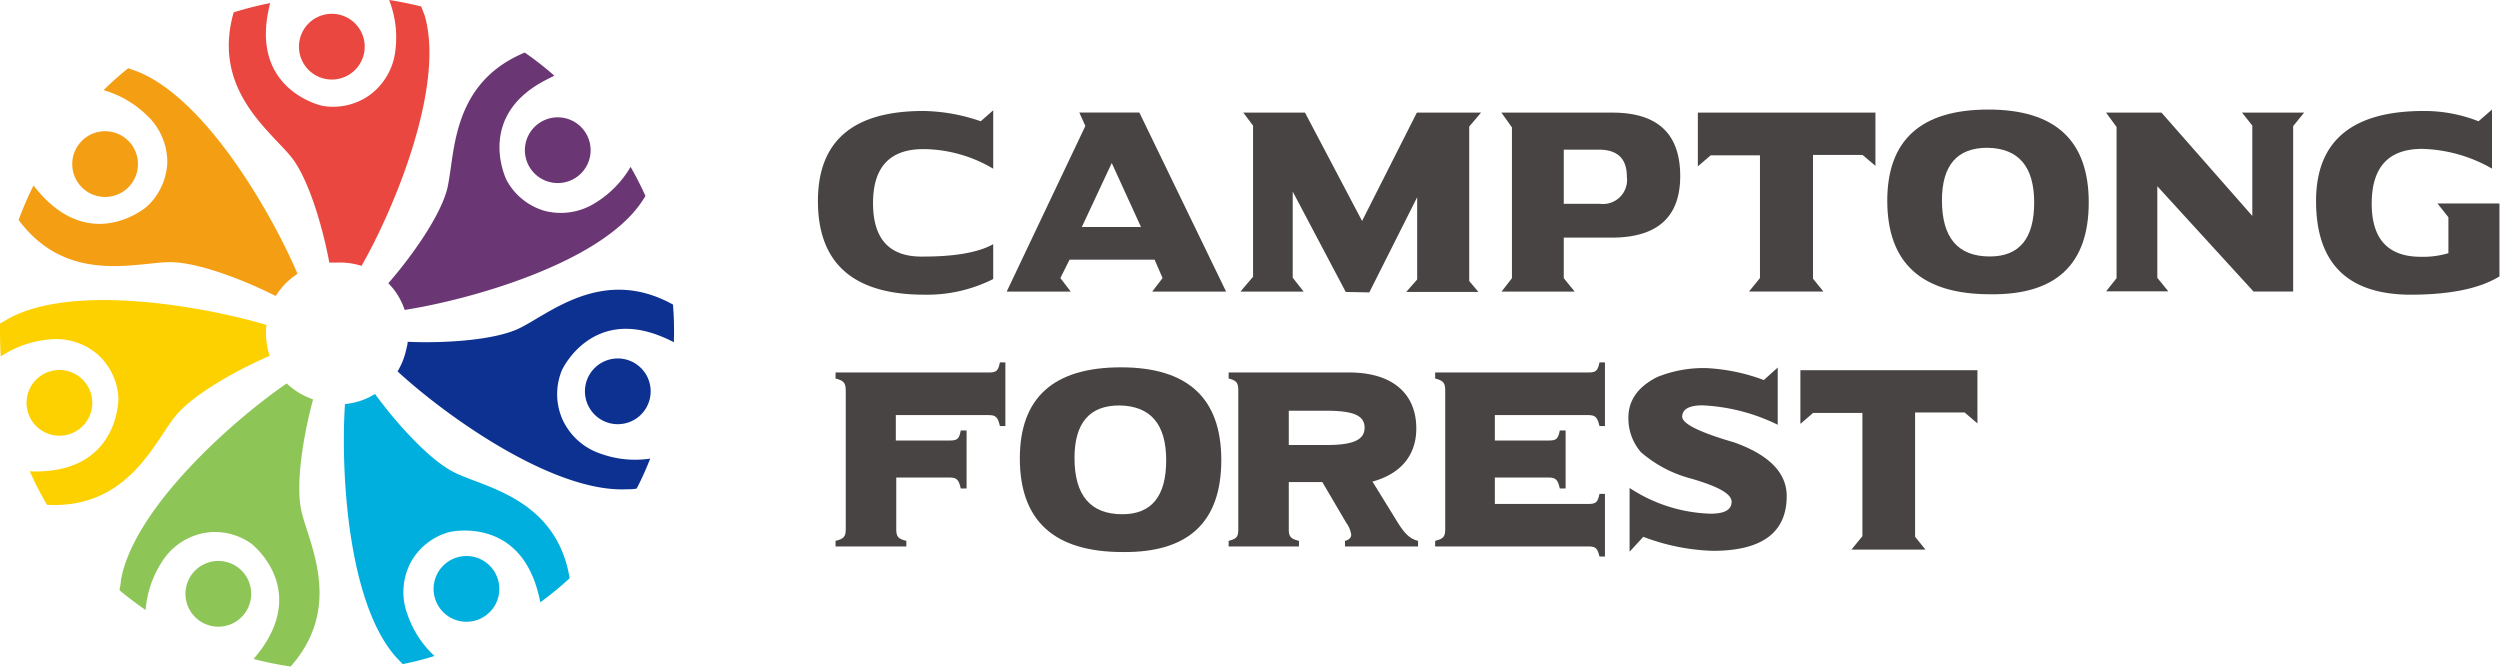<svg xmlns="http://www.w3.org/2000/svg" id="&#xB808;&#xC774;&#xC5B4;_1" data-name="&#xB808;&#xC774;&#xC5B4; 1" viewBox="0 0 228.2 60.92"><defs><style>.cls-1{fill:#e9473f;}.cls-2{fill:#f49e13;}.cls-3{fill:#fdd000;}.cls-4{fill:#8dc557;}.cls-5{fill:#00afdd;}.cls-6{fill:#0c3190;}.cls-7{fill:#6a3774;}.cls-8{fill:#474443;}</style></defs><path class="cls-1" d="M30.24,7.26a3,3,0,0,0,3.05-3,3,3,0,1,0-3.05,3Z"></path><path class="cls-1" d="M33,24.27c3-5.24,7.63-16.41,5.77-22.84Q38.6,1,38.45.59c-1-.24-1.94-.44-2.93-.59a9.39,9.39,0,0,1,.58,4.52,5.86,5.86,0,0,1-2.33,4.14,5.75,5.75,0,0,1-4.35,1c-.3-.07-6.15-1.47-5-8.25.07-.39.15-.77.24-1.13a30.63,30.63,0,0,0-3.33.85c-1.67,5.84,1.73,9.41,4,11.82.47.49.91.95,1.24,1.36,1.61,2,2.9,6.47,3.49,9.66.22,0,.45,0,.68,0A6.45,6.45,0,0,1,33,24.27Z"></path><path class="cls-2" d="M12,16.77a3,3,0,1,0-4.23.59A3,3,0,0,0,12,16.77Z"></path><path class="cls-2" d="M27.16,25c-2.36-5.54-8.38-16-14.62-18.47-.29-.11-.56-.21-.84-.3-.77.62-1.52,1.27-2.24,2a9.4,9.4,0,0,1,3.94,2.29,5.85,5.85,0,0,1,1.87,4.36,5.81,5.81,0,0,1-1.89,4c-.23.19-4.9,4-9.57-1.06-.27-.3-.52-.59-.75-.89A30.23,30.23,0,0,0,1.7,20.08c3.63,4.87,8.52,4.34,11.85,4,.67-.07,1.3-.14,1.83-.15,2.57-.06,6.9,1.63,9.79,3.09a4.91,4.91,0,0,1,.38-.55A6.3,6.3,0,0,1,27.16,25Z"></path><path class="cls-3" d="M8.34,36.07A3,3,0,1,0,6.08,39.7,3,3,0,0,0,8.34,36.07Z"></path><path class="cls-3" d="M24.32,29.66C18.55,27.94,6.63,25.85.77,29.09L0,29.54c0,1,0,2,.07,3A9.39,9.39,0,0,1,4.37,31a5.82,5.82,0,0,1,4.54,1.35,5.73,5.73,0,0,1,1.9,4c0,.3-.07,6.32-6.93,6.67a11.37,11.37,0,0,1-1.16,0,29.36,29.36,0,0,0,1.57,3.06c6.06.33,8.79-3.77,10.63-6.55.37-.57.73-1.1,1.06-1.51,1.6-2,5.66-4.26,8.64-5.54-.07-.22-.14-.43-.19-.66A6.76,6.76,0,0,1,24.32,29.66Z"></path><path class="cls-4" d="M21.21,51.49a3,3,0,1,0,1.43,4A3,3,0,0,0,21.21,51.49Z"></path><path class="cls-4" d="M26.17,35c-5,3.43-14,11.45-15.14,18,0,.3-.09.59-.12.88.76.63,1.55,1.23,2.38,1.8a9.4,9.4,0,0,1,1.45-4.33,5.84,5.84,0,0,1,3.89-2.7,5.69,5.69,0,0,1,4.34,1c.24.19,4.9,4,.9,9.59-.24.32-.48.62-.72.91a30.69,30.69,0,0,0,3.38.69c4-4.53,2.53-9.22,1.51-12.4-.21-.65-.41-1.25-.52-1.77-.58-2.5.2-7.08,1.06-10.21-.21-.08-.42-.16-.63-.26A6.42,6.42,0,0,1,26.17,35Z"></path><path class="cls-5" d="M41.28,51.05a3,3,0,1,0,4,1.4A3,3,0,0,0,41.28,51.05Z"></path><path class="cls-5" d="M31.49,36.88c-.4,6,.21,18.1,4.66,23.1l.61.64c1-.2,1.94-.44,2.9-.74a9.3,9.3,0,0,1-2.48-3.83,5.81,5.81,0,0,1,.32-4.73A5.73,5.73,0,0,1,41,48.57c.3-.07,6.18-1.33,8.05,5.28.11.39.2.76.27,1.13A31.4,31.4,0,0,0,52,52.78c-1-6-5.62-7.74-8.75-8.92-.63-.24-1.23-.47-1.7-.7-2.32-1.11-5.41-4.58-7.32-7.2a5.76,5.76,0,0,1-.6.33A6.17,6.17,0,0,1,31.49,36.88Z"></path><path class="cls-6" d="M53.46,35.09a3,3,0,1,0,3.62-2.29A3,3,0,0,0,53.46,35.09Z"></path><path class="cls-6" d="M36.29,33.9C40.73,38,50.55,45,57.24,44.66c.31,0,.6,0,.88-.07a28,28,0,0,0,1.23-2.73,9.22,9.22,0,0,1-4.53-.45,5.85,5.85,0,0,1-3.51-3.2,5.71,5.71,0,0,1,0-4.46c.13-.27,2.81-5.66,9.15-3,.37.15.72.32,1.05.49a30.23,30.23,0,0,0-.08-3.44c-5.31-2.94-9.55-.43-12.43,1.27-.58.35-1.13.67-1.6.9-2.32,1.12-7,1.37-10.19,1.23,0,.22-.07.44-.12.67A6.61,6.61,0,0,1,36.29,33.9Z"></path><path class="cls-7" d="M48.59,15.61a3,3,0,1,0,.47-4.26A3,3,0,0,0,48.59,15.61Z"></path><path class="cls-7" d="M36.94,28.29c6-.94,17.6-4.21,21.49-9.66.18-.25.34-.5.49-.74-.41-.9-.86-1.79-1.36-2.66a9.37,9.37,0,0,1-3.19,3.27,5.88,5.88,0,0,1-4.68.74,5.76,5.76,0,0,1-3.46-2.82c-.13-.27-2.66-5.73,3.37-9,.35-.19.7-.36,1-.51A28.74,28.74,0,0,0,47.9,4.8c-5.61,2.32-6.29,7.2-6.75,10.51-.1.67-.19,1.3-.3,1.81-.58,2.51-3.27,6.29-5.4,8.73q.22.24.45.51A6.47,6.47,0,0,1,36.94,28.29Z"></path><path class="cls-8" d="M90.66,25.47a13.4,13.4,0,0,1-6.28,1.43q-9.72,0-9.72-8.55,0-8.22,9.61-8.22a16.57,16.57,0,0,1,5.25.94l1.14-1V15.4a12.63,12.63,0,0,0-6.37-1.79q-4.61,0-4.6,4.95t4.59,4.86q4.35,0,6.38-1.13Z"></path><path class="cls-8" d="M98.52,10.27H104l7.92,16.35h-6.75l.95-1.24-.73-1.68H97.63l-.84,1.68.95,1.24H91.89L99.07,11.5Zm.23,10.45h5.4l-2.67-5.84Z"></path><path class="cls-8" d="M122.84,26.65,118,17.49v7.86l1,1.27h-5.77s.38-.47,1.15-1.36V11.47l-.89-1.19h5.63l5.21,9.89,5-9.89h5.86l-1.08,1.27v14.1l.84,1h-6.59l1-1.14V18l-4.37,8.69Z"></path><path class="cls-8" d="M137.05,10.28h10.14q6.18,0,6.18,5.79,0,5.63-6.28,5.62h-4.35v3.7l1,1.23h-6.68l.95-1.23V11.63Zm5.69,3.38V18.6H146a2.2,2.2,0,0,0,2.5-2.47c0-1.65-.85-2.47-2.56-2.47Z"></path><path class="cls-8" d="M171.19,10.28v4.86l-1.18-1h-4.52V25.44l.95,1.17h-6.79l1-1.23V14.18h-4.5l-1.17,1V10.28Z"></path><path class="cls-8" d="M181.5,10q9.17,0,9.16,8.49t-9,8.37q-9.39,0-9.39-8.55Q172.28,10,181.5,10Zm-4.24,8.28q0,5.13,4.37,5.13,4.05,0,4.05-4.92t-4.25-5C178.65,13.48,177.26,15.08,177.26,18.3Z"></path><path class="cls-8" d="M192.24,10.28h5.06l8.29,9.43V11.46l-.94-1.18h5.67l-1,1.23v15.1H205.7L196.92,17v8.36l1,1.23h-5.67l.95-1.2V11.59Z"></path><path class="cls-8" d="M227.47,10v5.39a13.47,13.47,0,0,0-6.38-1.8q-4.6,0-4.6,5c0,3.23,1.49,4.85,4.49,4.85a8,8,0,0,0,2.51-.33V19.83l-1-1.26h5.66v6.66q-2.69,1.66-8.07,1.67-8.67,0-8.67-8.55,0-8.22,9.83-8.22a13.5,13.5,0,0,1,5,.94Z"></path><path class="cls-8" d="M180.5,33.79v4.86l-1.17-1h-4.52V49l.95,1.17H169l1-1.23V37.69h-4.5l-1.16,1V33.79Z"></path><path class="cls-8" d="M102.32,33.53q9.17,0,9.16,8.48t-9,8.38q-9.39,0-9.39-8.56Q93.1,33.53,102.32,33.53ZM98.08,41.8c0,3.42,1.46,5.14,4.37,5.14q4,0,4-4.93t-4.26-5Q98.09,37,98.08,41.8Z"></path><path class="cls-8" d="M162.27,33.55v5.22A17.41,17.41,0,0,0,155.41,37c-1.2,0-1.82.33-1.86,1s1.58,1.46,4.74,2.38c3.2,1.14,4.8,2.78,4.8,4.9q0,5-6.75,5A19.41,19.41,0,0,1,150,49l-1.25,1.36V44.54a14.13,14.13,0,0,0,7.4,2.35c1.27,0,1.91-.36,1.91-1.09s-1.23-1.4-3.71-2.12a11.32,11.32,0,0,1-4.57-2.41,4.7,4.7,0,0,1-1.14-3.15q0-2.37,2.62-3.7a11.25,11.25,0,0,1,4.51-.82A17.32,17.32,0,0,1,161,34.69Z"></path><path class="cls-8" d="M81.77,40.21H86.7c.68,0,.85-.14,1-.92h.53v5.3h-.53c-.18-.78-.35-1-1-1H81.81V48.3c0,.7.17.88.92,1.07v.51H76.27v-.51c.75-.19.93-.37.93-1.07V35.65c0-.69-.18-.91-.93-1.1V34h14c.68,0,.85-.15,1-.92h.5v5.81h-.5c-.18-.78-.35-1-1-1H81.77Z"></path><path class="cls-8" d="M129.28,39.11c0,2.39-1.35,4.12-4,4.85l2,3.24c.71,1.17,1.2,1.94,2.16,2.17v.51h-6.67v-.51c.36-.08.57-.3.57-.56a2.52,2.52,0,0,0-.46-1.1L120.7,44h-3.06V48.3c0,.7.18.88.93,1.07v.51h-6.42v-.51c.74-.19.88-.37.88-1.07V35.65c0-.69-.14-.91-.88-1.1V34h11C127.19,34,129.28,36,129.28,39.11Zm-11.64,1.51h3.45c2.3,0,3.47-.41,3.47-1.58s-1.13-1.55-3.58-1.55h-3.34Z"></path><path class="cls-8" d="M136.45,40.21h4.93c.68,0,.85-.14,1-.92h.53v5.3h-.53c-.18-.78-.35-1-1-1h-4.93V46H145c.67,0,.85-.15,1-.92h.5V50.8H146c-.18-.77-.36-.92-1-.92H131v-.51c.75-.19.92-.37.92-1.07V35.65c0-.69-.17-.91-.92-1.1V34H145c.67,0,.85-.15,1-.92h.5v5.81H146c-.18-.78-.36-1-1-1h-8.55Z"></path></svg>